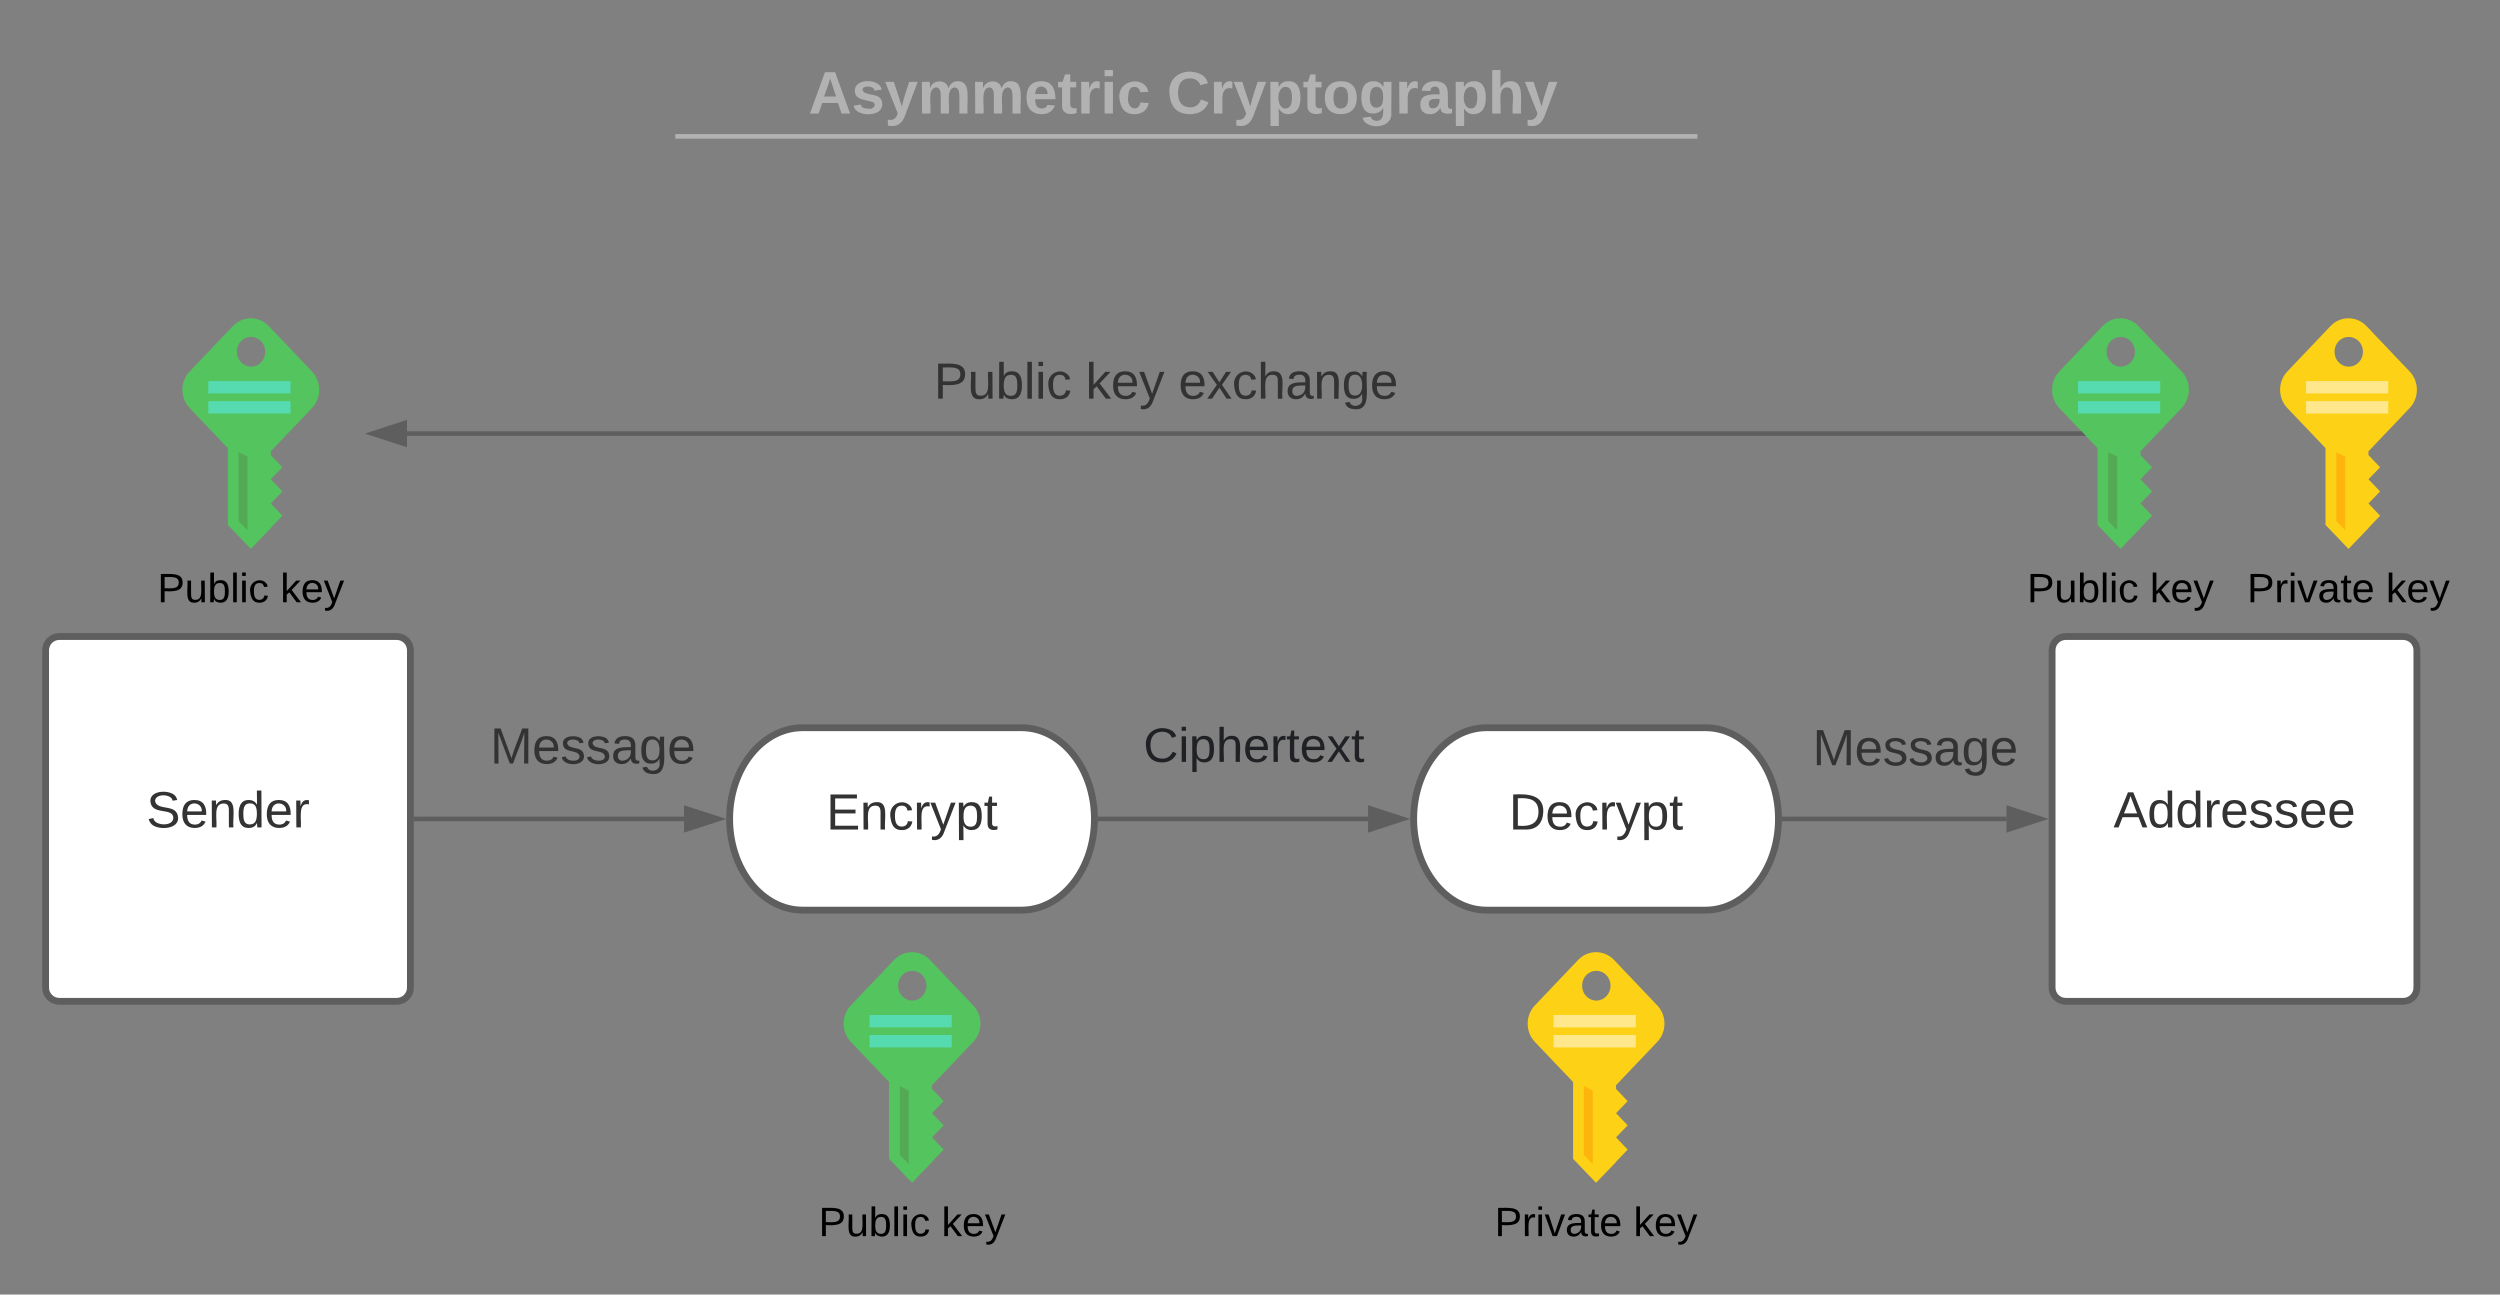 <svg xmlns="http://www.w3.org/2000/svg" xmlns:xlink="http://www.w3.org/1999/xlink" xmlns:lucid="lucid" width="1096.45" height="567.75"><rect width="100%" height="100%" fill="#808080" stroke="none"/><g transform="translate(-420 -20.416)" lucid:page-tab-id="0_0"><path d="M509.06 48.42c0-4.42 3.58-8 8-8h836.75c4.43 0 8 3.58 8 8v25.15c0 4.42-3.57 8-8 8H517.07c-4.42 0-8-3.58-8-8z" stroke="#000" stroke-opacity="0" stroke-width="2" fill="#fff" fill-opacity="0"/><use xlink:href="#a" transform="matrix(1,0,0,1,513.058,44.416) translate(261.52 25.783)"/><use xlink:href="#b" transform="matrix(1,0,0,1,513.058,44.416) translate(418.708 25.783)"/><path d="M717.17 80.23h446.28M717.2 80.23h-1.03M1163.43 80.23h1.02" stroke="#b2b2b2" stroke-width="2" fill="none"/><path d="M509.06 89.57c0-4.42 3.58-8 8-8h837.7c4.42 0 8 3.58 8 8v2.85c0 4.4-3.58 8-8 8h-837.7c-4.42 0-8-3.6-8-8z" stroke="#000" stroke-opacity="0" stroke-width="2" fill="#fff" fill-opacity="0"/><path d="M440 305.58c0-3.3 2.7-6 6-6h148c3.3 0 6 2.7 6 6v148c0 3.32-2.7 6-6 6H446c-3.3 0-6-2.68-6-6z" stroke="#5e5e5e" stroke-width="3" fill="#fff"/><use xlink:href="#c" transform="matrix(1,0,0,1,445,304.584) translate(39.228 78.715)"/><path d="M1320 305.58c0-3.3 2.7-6 6-6h148c3.3 0 6 2.7 6 6v148c0 3.32-2.7 6-6 6h-148c-3.3 0-6-2.68-6-6z" stroke="#5e5e5e" stroke-width="3" fill="#fff"/><use xlink:href="#d" transform="matrix(1,0,0,1,1325,304.584) translate(21.944 78.715)"/><path d="M1476.76 199.45c4.32-4.45 4.32-11.73 0-16.18l-18.96-19.93c-4.32-4.45-11.28-4.45-15.6 0l-18.96 19.93c-4.32 4.45-4.32 11.73 0 16.18l16.68 17.5v33.7l10.08 10.5 8.76-9.1v-.1l5.1-5.36-5.1-5.37 5.1-5.26-5.1-5.36 5.1-5.25-5.1-5.36v-1.63l18-18.92zM1450 168.2c3.48-.1 6.3 2.83 6.36 6.37.06 3.64-2.7 6.57-6.12 6.67h-.24c-3.48-.1-6.18-3.03-6.12-6.67.06-3.54 2.76-6.38 6.12-6.38z" stroke="#000" stroke-opacity="0" stroke-width="3" fill="#fcd116"/><path d="M1444.63 248.93l3.93 4.05V220.7l-3.93-2.02z" stroke="#000" stroke-opacity="0" stroke-width="3" fill="#ff8c00" fill-opacity=".4"/><path d="M1431.36 187.55h36.07v5.42h-36.07zm0 8.8h36.07v5.44h-36.07z" stroke="#000" stroke-opacity="0" stroke-width="3" fill="#fff" fill-opacity=".5"/><use xlink:href="#e" transform="matrix(1,0,0,1,1390,270.155) translate(15.55 14.4)"/><use xlink:href="#f" transform="matrix(1,0,0,1,1390,270.155) translate(76.45 14.4)"/><path d="M1376.76 199.45c4.32-4.45 4.32-11.73 0-16.18l-18.96-19.93c-4.32-4.45-11.28-4.45-15.6 0l-18.96 19.93c-4.32 4.45-4.32 11.73 0 16.18l16.68 17.5v33.7l10.08 10.5 8.76-9.1v-.1l5.1-5.36-5.1-5.37 5.1-5.26-5.1-5.36 5.1-5.25-5.1-5.36v-1.63l18-18.92zM1350 168.2c3.48-.1 6.3 2.83 6.36 6.37.06 3.64-2.7 6.57-6.12 6.67h-.24c-3.48-.1-6.18-3.03-6.12-6.67.06-3.54 2.76-6.38 6.12-6.38z" stroke="#000" stroke-opacity="0" stroke-width="3" fill="#54c45e"/><path d="M1344.63 248.93l3.93 4.05V220.7l-3.93-2.02z" stroke="#000" stroke-opacity="0" stroke-width="3" fill="#577f48" fill-opacity=".4"/><path d="M1331.36 187.55h36.07v5.42h-36.07zm0 8.8h36.07v5.44h-36.07z" stroke="#000" stroke-opacity="0" stroke-width="3" fill="#57f2ff" fill-opacity=".5"/><use xlink:href="#g" transform="matrix(1,0,0,1,1290,270.155) translate(19.05 14.4)"/><use xlink:href="#f" transform="matrix(1,0,0,1,1290,270.155) translate(72.95 14.4)"/><path d="M556.76 199.45c4.32-4.45 4.32-11.73 0-16.18l-18.96-19.93c-4.32-4.45-11.28-4.45-15.6 0l-18.96 19.93c-4.32 4.45-4.32 11.73 0 16.18l16.68 17.5v33.7l10.08 10.5 8.76-9.1v-.1l5.1-5.36-5.1-5.37 5.1-5.26-5.1-5.36 5.1-5.25-5.1-5.36v-1.63l18-18.92zM530 168.2c3.48-.1 6.3 2.83 6.36 6.37.06 3.64-2.7 6.57-6.12 6.67H530c-3.48-.1-6.18-3.03-6.12-6.67.06-3.54 2.76-6.38 6.12-6.38z" stroke="#000" stroke-opacity="0" stroke-width="3" fill="#54c45e"/><path d="M524.63 248.93l3.93 4.05V220.7l-3.93-2.02z" stroke="#000" stroke-opacity="0" stroke-width="3" fill="#577f48" fill-opacity=".4"/><path d="M511.36 187.55h36.07v5.42h-36.07zm0 8.8h36.07v5.44h-36.07z" stroke="#000" stroke-opacity="0" stroke-width="3" fill="#57f2ff" fill-opacity=".5"/><use xlink:href="#g" transform="matrix(1,0,0,1,470,270.155) translate(19.05 14.4)"/><use xlink:href="#f" transform="matrix(1,0,0,1,470,270.155) translate(72.95 14.4)"/><path d="M1332.85 210.58H598.5" stroke="#5e5e5e" stroke-width="2" fill="none"/><path d="M1334.8 211.58h-1.98v-2h.07z" stroke="#5e5e5e" stroke-width=".05" fill="#5e5e5e"/><path d="M583.24 210.58l14.26-4.64v9.27z" stroke="#5e5e5e" stroke-width="2" fill="#5e5e5e"/><path d="M811.38 166c0-3.3 2.7-6 6-6h228c3.32 0 6 2.7 6 6v48c0 3.3-2.68 6-6 6h-228c-3.3 0-6-2.7-6-6z" stroke="#000" stroke-opacity="0" stroke-width="3" fill="#fff" fill-opacity="0"/><use xlink:href="#h" transform="matrix(1,0,0,1,816.383,165) translate(13.21 30.278)"/><use xlink:href="#i" transform="matrix(1,0,0,1,816.383,165) translate(79.753 30.278)"/><use xlink:href="#j" transform="matrix(1,0,0,1,816.383,165) translate(120.494 30.278)"/><path d="M602.5 379.58H720" stroke="#5e5e5e" stroke-width="2" fill="none"/><path d="M602.53 380.58h-1.03v-2h1.03z" stroke="#5e5e5e" stroke-width=".05" fill="#5e5e5e"/><path d="M735.26 379.58L721 384.22v-9.27z" stroke="#5e5e5e" stroke-width="2" fill="#5e5e5e"/><path d="M868 339.58c17.67 0 32 17.9 32 40s-14.33 40-32 40h-96c-17.67 0-32-17.9-32-40s14.33-40 32-40z" stroke="#5e5e5e" stroke-width="3" fill="#fff"/><use xlink:href="#k" transform="matrix(1,0,0,1,745,344.584) translate(37.377 39.653)"/><path d="M560 326c0-3.3 2.7-6 6-6h228c3.3 0 6 2.7 6 6v48c0 3.3-2.7 6-6 6H566c-3.3 0-6-2.7-6-6z" stroke="#000" stroke-opacity="0" stroke-width="3" fill="#fff" fill-opacity="0"/><use xlink:href="#l" transform="matrix(1,0,0,1,565,325) translate(69.969 30.278)"/><path d="M1168 339.58c17.67 0 32 17.9 32 40s-14.33 40-32 40h-96c-17.67 0-32-17.9-32-40s14.33-40 32-40z" stroke="#5e5e5e" stroke-width="3" fill="#fff"/><use xlink:href="#m" transform="matrix(1,0,0,1,1045,344.584) translate(36.79 39.653)"/><path d="M846.76 477.46c4.32-4.45 4.32-11.73 0-16.18l-18.96-19.93c-4.32-4.45-11.28-4.45-15.6 0l-18.96 19.93c-4.32 4.45-4.32 11.73 0 16.18l16.68 17.5v33.7l10.08 10.5 8.76-9.1v-.1l5.1-5.36-5.1-5.36 5.1-5.26-5.1-5.36 5.1-5.26-5.1-5.36v-1.62l18-18.92zM820 446.2c3.48-.1 6.3 2.84 6.36 6.38.06 3.64-2.7 6.57-6.12 6.68H820c-3.48-.1-6.18-3.04-6.12-6.68.06-3.54 2.76-6.37 6.12-6.37z" stroke="#000" stroke-opacity="0" stroke-width="3" fill="#54c45e"/><path d="M814.63 526.95l3.93 4.05v-32.28l-3.93-2.02z" stroke="#000" stroke-opacity="0" stroke-width="3" fill="#577f48" fill-opacity=".4"/><path d="M801.36 465.56h36.07V471h-36.07zm0 8.8h36.07v5.44h-36.07z" stroke="#000" stroke-opacity="0" stroke-width="3" fill="#57f2ff" fill-opacity=".5"/><use xlink:href="#g" transform="matrix(1,0,0,1,760,548.169) translate(19.05 14.4)"/><use xlink:href="#f" transform="matrix(1,0,0,1,760,548.169) translate(72.95 14.4)"/><path d="M902.5 379.58H1020" stroke="#5e5e5e" stroke-width="2" fill="none"/><path d="M902.53 380.58h-1.1l.07-.98-.03-1.02h1.06z" stroke="#5e5e5e" stroke-width=".05" fill="#5e5e5e"/><path d="M1035.26 379.58l-14.26 4.64v-9.27z" stroke="#5e5e5e" stroke-width="2" fill="#5e5e5e"/><path d="M850 326c0-3.3 2.7-6 6-6h228c3.3 0 6 2.7 6 6v48c0 3.3-2.7 6-6 6H856c-3.3 0-6-2.7-6-6z" stroke="#000" stroke-opacity="0" stroke-width="3" fill="#fff" fill-opacity="0"/><use xlink:href="#n" transform="matrix(1,0,0,1,855,325) translate(66.496 29.567)"/><path d="M1146.76 477.46c4.32-4.45 4.32-11.73 0-16.18l-18.96-19.93c-4.32-4.45-11.28-4.45-15.6 0l-18.96 19.93c-4.32 4.45-4.32 11.73 0 16.18l16.68 17.5v33.7l10.08 10.5 8.76-9.1v-.1l5.1-5.36-5.1-5.36 5.1-5.26-5.1-5.36 5.1-5.26-5.1-5.36v-1.62l18-18.92zM1120 446.2c3.48-.1 6.3 2.84 6.36 6.38.06 3.64-2.7 6.57-6.12 6.68h-.24c-3.48-.1-6.18-3.04-6.12-6.68.06-3.54 2.76-6.37 6.12-6.37z" stroke="#000" stroke-opacity="0" stroke-width="3" fill="#fcd116"/><path d="M1114.63 526.95l3.93 4.05v-32.28l-3.93-2.02z" stroke="#000" stroke-opacity="0" stroke-width="3" fill="#ff8c00" fill-opacity=".4"/><path d="M1101.36 465.56h36.07V471h-36.07zm0 8.8h36.07v5.44h-36.07z" stroke="#000" stroke-opacity="0" stroke-width="3" fill="#fff" fill-opacity=".5"/><g><use xlink:href="#e" transform="matrix(1,0,0,1,1060,548.169) translate(15.55 14.4)"/><use xlink:href="#f" transform="matrix(1,0,0,1,1060,548.169) translate(76.45 14.4)"/></g><path d="M1202.5 379.58h97.5" stroke="#5e5e5e" stroke-width="2" fill="none"/><path d="M1202.53 380.58h-1.1l.07-.98-.03-1.02h1.06z" stroke="#5e5e5e" stroke-width=".05" fill="#5e5e5e"/><path d="M1315.26 379.58l-14.26 4.64v-9.27z" stroke="#5e5e5e" stroke-width="2" fill="#5e5e5e"/><path d="M1140 326.74c0-3.3 2.7-6 6-6h228c3.3 0 6 2.7 6 6v48c0 3.3-2.7 6-6 6h-228c-3.3 0-6-2.7-6-6z" stroke="#000" stroke-opacity="0" stroke-width="3" fill="#fff" fill-opacity="0"/><g><use xlink:href="#l" transform="matrix(1,0,0,1,1145,325.74) translate(69.969 30.278)"/></g><defs><path fill="#b2b2b2" d="M199 0l-22-63H83L61 0H9l90-248h61L250 0h-51zm-33-102l-36-108c-10 38-24 72-36 108h72" id="o"/><path fill="#b2b2b2" d="M137-138c1-29-70-34-71-4 15 46 118 7 119 86 1 83-164 76-172 9l43-7c4 19 20 25 44 25 33 8 57-30 24-41C81-84 22-81 20-136c-2-80 154-74 161-7" id="p"/><path fill="#b2b2b2" d="M123 10C108 53 80 86 19 72V37c35 8 53-11 59-39L3-190h52l48 148c12-52 28-100 44-148h51" id="q"/><path fill="#b2b2b2" d="M220-157c-53 9-28 100-34 157h-49v-107c1-27-5-49-29-50C55-147 81-57 75 0H25l-1-190h47c2 12-1 28 3 38 10-53 101-56 108 0 13-22 24-43 59-42 82 1 51 116 57 194h-49v-107c-1-25-5-48-29-50" id="r"/><path fill="#b2b2b2" d="M185-48c-13 30-37 53-82 52C43 2 14-33 14-96s30-98 90-98c62 0 83 45 84 108H66c0 31 8 55 39 56 18 0 30-7 34-22zm-45-69c5-46-57-63-70-21-2 6-4 13-4 21h74" id="s"/><path fill="#b2b2b2" d="M115-3C79 11 28 4 28-45v-112H4v-33h27l15-45h31v45h36v33H77v99c-1 23 16 31 38 25v30" id="t"/><path fill="#b2b2b2" d="M135-150c-39-12-60 13-60 57V0H25l-1-190h47c2 13-1 29 3 40 6-28 27-53 61-41v41" id="u"/><path fill="#b2b2b2" d="M25-224v-37h50v37H25zM25 0v-190h50V0H25" id="v"/><path fill="#b2b2b2" d="M190-63c-7 42-38 67-86 67-59 0-84-38-90-98-12-110 154-137 174-36l-49 2c-2-19-15-32-35-32-30 0-35 28-38 64-6 74 65 87 74 30" id="w"/><g id="a"><use transform="matrix(0.073,0,0,0.073,0,0)" xlink:href="#o"/><use transform="matrix(0.073,0,0,0.073,18.865,0)" xlink:href="#p"/><use transform="matrix(0.073,0,0,0.073,33.433,0)" xlink:href="#q"/><use transform="matrix(0.073,0,0,0.073,48.001,0)" xlink:href="#r"/><use transform="matrix(0.073,0,0,0.073,71.31,0)" xlink:href="#r"/><use transform="matrix(0.073,0,0,0.073,94.619,0)" xlink:href="#s"/><use transform="matrix(0.073,0,0,0.073,109.186,0)" xlink:href="#t"/><use transform="matrix(0.073,0,0,0.073,117.854,0)" xlink:href="#u"/><use transform="matrix(0.073,0,0,0.073,128.052,0)" xlink:href="#v"/><use transform="matrix(0.073,0,0,0.073,135.336,0)" xlink:href="#w"/></g><path fill="#b2b2b2" d="M67-125c0 53 21 87 73 88 37 1 54-22 65-47l45 17C233-25 199 4 140 4 58 4 20-42 15-125 8-235 124-281 211-232c18 10 29 29 36 50l-46 12c-8-25-30-41-62-41-52 0-71 34-72 86" id="x"/><path fill="#b2b2b2" d="M135-194c53 0 70 44 70 98 0 56-19 98-73 100-31 1-45-17-59-34 3 33 2 69 2 105H25l-1-265h48c2 10 0 23 3 31 11-24 29-35 60-35zM114-30c33 0 39-31 40-66 0-38-9-64-40-64-56 0-55 130 0 130" id="y"/><path fill="#b2b2b2" d="M110-194c64 0 96 36 96 99 0 64-35 99-97 99-61 0-95-36-95-99 0-62 34-99 96-99zm-1 164c35 0 45-28 45-65 0-40-10-65-43-65-34 0-45 26-45 65 0 36 10 65 43 65" id="z"/><path fill="#b2b2b2" d="M195-6C206 82 75 100 31 46c-4-6-6-13-8-21l49-6c3 16 16 24 34 25 40 0 42-37 40-79-11 22-30 35-61 35-53 0-70-43-70-97 0-56 18-96 73-97 30 0 46 14 59 34l2-30h47zm-90-29c32 0 41-27 41-63 0-35-9-62-40-62-32 0-39 29-40 63 0 36 9 62 39 62" id="A"/><path fill="#b2b2b2" d="M133-34C117-15 103 5 69 4 32 3 11-16 11-54c-1-60 55-63 116-61 1-26-3-47-28-47-18 1-26 9-28 27l-52-2c7-38 36-58 82-57s74 22 75 68l1 82c-1 14 12 18 25 15v27c-30 8-71 5-69-32zm-48 3c29 0 43-24 42-57-32 0-66-3-65 30 0 17 8 27 23 27" id="B"/><path fill="#b2b2b2" d="M114-157C55-157 80-60 75 0H25v-261h50l-1 109c12-26 28-41 61-42 86-1 58 113 63 194h-50c-7-57 23-157-34-157" id="C"/><g id="b"><use transform="matrix(0.073,0,0,0.073,0,0)" xlink:href="#x"/><use transform="matrix(0.073,0,0,0.073,18.865,0)" xlink:href="#u"/><use transform="matrix(0.073,0,0,0.073,29.063,0)" xlink:href="#q"/><use transform="matrix(0.073,0,0,0.073,43.631,0)" xlink:href="#y"/><use transform="matrix(0.073,0,0,0.073,59.583,0)" xlink:href="#t"/><use transform="matrix(0.073,0,0,0.073,68.251,0)" xlink:href="#z"/><use transform="matrix(0.073,0,0,0.073,84.202,0)" xlink:href="#A"/><use transform="matrix(0.073,0,0,0.073,100.154,0)" xlink:href="#u"/><use transform="matrix(0.073,0,0,0.073,110.352,0)" xlink:href="#B"/><use transform="matrix(0.073,0,0,0.073,124.92,0)" xlink:href="#y"/><use transform="matrix(0.073,0,0,0.073,140.872,0)" xlink:href="#C"/><use transform="matrix(0.073,0,0,0.073,156.823,0)" xlink:href="#q"/></g><path fill="#333" d="M185-189c-5-48-123-54-124 2 14 75 158 14 163 119 3 78-121 87-175 55-17-10-28-26-33-46l33-7c5 56 141 63 141-1 0-78-155-14-162-118-5-82 145-84 179-34 5 7 8 16 11 25" id="D"/><path fill="#333" d="M100-194c63 0 86 42 84 106H49c0 40 14 67 53 68 26 1 43-12 49-29l28 8c-11 28-37 45-77 45C44 4 14-33 15-96c1-61 26-98 85-98zm52 81c6-60-76-77-97-28-3 7-6 17-6 28h103" id="E"/><path fill="#333" d="M117-194c89-4 53 116 60 194h-32v-121c0-31-8-49-39-48C34-167 62-67 57 0H25l-1-190h30c1 10-1 24 2 32 11-22 29-35 61-36" id="F"/><path fill="#333" d="M85-194c31 0 48 13 60 33l-1-100h32l1 261h-30c-2-10 0-23-3-31C134-8 116 4 85 4 32 4 16-35 15-94c0-66 23-100 70-100zm9 24c-40 0-46 34-46 75 0 40 6 74 45 74 42 0 51-32 51-76 0-42-9-74-50-73" id="G"/><path fill="#333" d="M114-163C36-179 61-72 57 0H25l-1-190h30c1 12-1 29 2 39 6-27 23-49 58-41v29" id="H"/><g id="c"><use transform="matrix(0.062,0,0,0.062,0,0)" xlink:href="#D"/><use transform="matrix(0.062,0,0,0.062,14.815,0)" xlink:href="#E"/><use transform="matrix(0.062,0,0,0.062,27.16,0)" xlink:href="#F"/><use transform="matrix(0.062,0,0,0.062,39.506,0)" xlink:href="#G"/><use transform="matrix(0.062,0,0,0.062,51.852,0)" xlink:href="#E"/><use transform="matrix(0.062,0,0,0.062,64.198,0)" xlink:href="#H"/></g><path fill="#333" d="M205 0l-28-72H64L36 0H1l101-248h38L239 0h-34zm-38-99l-47-123c-12 45-31 82-46 123h93" id="I"/><path fill="#333" d="M135-143c-3-34-86-38-87 0 15 53 115 12 119 90S17 21 10-45l28-5c4 36 97 45 98 0-10-56-113-15-118-90-4-57 82-63 122-42 12 7 21 19 24 35" id="J"/><g id="d"><use transform="matrix(0.062,0,0,0.062,0,0)" xlink:href="#I"/><use transform="matrix(0.062,0,0,0.062,14.815,0)" xlink:href="#G"/><use transform="matrix(0.062,0,0,0.062,27.16,0)" xlink:href="#G"/><use transform="matrix(0.062,0,0,0.062,39.506,0)" xlink:href="#H"/><use transform="matrix(0.062,0,0,0.062,46.852,0)" xlink:href="#E"/><use transform="matrix(0.062,0,0,0.062,59.198,0)" xlink:href="#J"/><use transform="matrix(0.062,0,0,0.062,70.309,0)" xlink:href="#J"/><use transform="matrix(0.062,0,0,0.062,81.42,0)" xlink:href="#E"/><use transform="matrix(0.062,0,0,0.062,93.765,0)" xlink:href="#E"/></g><path d="M30-248c87 1 191-15 191 75 0 78-77 80-158 76V0H30v-248zm33 125c57 0 124 11 124-50 0-59-68-47-124-48v98" id="K"/><path d="M114-163C36-179 61-72 57 0H25l-1-190h30c1 12-1 29 2 39 6-27 23-49 58-41v29" id="L"/><path d="M24-231v-30h32v30H24zM24 0v-190h32V0H24" id="M"/><path d="M108 0H70L1-190h34L89-25l56-165h34" id="N"/><path d="M141-36C126-15 110 5 73 4 37 3 15-17 15-53c-1-64 63-63 125-63 3-35-9-54-41-54-24 1-41 7-42 31l-33-3c5-37 33-52 76-52 45 0 72 20 72 64v82c-1 20 7 32 28 27v20c-31 9-61-2-59-35zM48-53c0 20 12 33 32 33 41-3 63-29 60-74-43 2-92-5-92 41" id="O"/><path d="M59-47c-2 24 18 29 38 22v24C64 9 27 4 27-40v-127H5v-23h24l9-43h21v43h35v23H59v120" id="P"/><path d="M100-194c63 0 86 42 84 106H49c0 40 14 67 53 68 26 1 43-12 49-29l28 8c-11 28-37 45-77 45C44 4 14-33 15-96c1-61 26-98 85-98zm52 81c6-60-76-77-97-28-3 7-6 17-6 28h103" id="Q"/><g id="e"><use transform="matrix(0.05,0,0,0.05,0,0)" xlink:href="#K"/><use transform="matrix(0.05,0,0,0.05,12,0)" xlink:href="#L"/><use transform="matrix(0.05,0,0,0.05,17.95,0)" xlink:href="#M"/><use transform="matrix(0.05,0,0,0.05,21.9,0)" xlink:href="#N"/><use transform="matrix(0.05,0,0,0.05,30.9,0)" xlink:href="#O"/><use transform="matrix(0.05,0,0,0.05,40.9,0)" xlink:href="#P"/><use transform="matrix(0.05,0,0,0.05,45.9,0)" xlink:href="#Q"/></g><path d="M143 0L79-87 56-68V0H24v-261h32v163l83-92h37l-77 82L181 0h-38" id="R"/><path d="M179-190L93 31C79 59 56 82 12 73V49c39 6 53-20 64-50L1-190h34L92-34l54-156h33" id="S"/><g id="f"><use transform="matrix(0.05,0,0,0.05,0,0)" xlink:href="#R"/><use transform="matrix(0.05,0,0,0.05,9,0)" xlink:href="#Q"/><use transform="matrix(0.05,0,0,0.05,19,0)" xlink:href="#S"/></g><path d="M84 4C-5 8 30-112 23-190h32v120c0 31 7 50 39 49 72-2 45-101 50-169h31l1 190h-30c-1-10 1-25-2-33-11 22-28 36-60 37" id="T"/><path d="M115-194c53 0 69 39 70 98 0 66-23 100-70 100C84 3 66-7 56-30L54 0H23l1-261h32v101c10-23 28-34 59-34zm-8 174c40 0 45-34 45-75 0-40-5-75-45-74-42 0-51 32-51 76 0 43 10 73 51 73" id="U"/><path d="M24 0v-261h32V0H24" id="V"/><path d="M96-169c-40 0-48 33-48 73s9 75 48 75c24 0 41-14 43-38l32 2c-6 37-31 61-74 61-59 0-76-41-82-99-10-93 101-131 147-64 4 7 5 14 7 22l-32 3c-4-21-16-35-41-35" id="W"/><g id="g"><use transform="matrix(0.05,0,0,0.05,0,0)" xlink:href="#K"/><use transform="matrix(0.05,0,0,0.05,12,0)" xlink:href="#T"/><use transform="matrix(0.05,0,0,0.05,22,0)" xlink:href="#U"/><use transform="matrix(0.05,0,0,0.05,32,0)" xlink:href="#V"/><use transform="matrix(0.05,0,0,0.05,35.95,0)" xlink:href="#M"/><use transform="matrix(0.05,0,0,0.05,39.9,0)" xlink:href="#W"/></g><path fill="#333" d="M30-248c87 1 191-15 191 75 0 78-77 80-158 76V0H30v-248zm33 125c57 0 124 11 124-50 0-59-68-47-124-48v98" id="X"/><path fill="#333" d="M84 4C-5 8 30-112 23-190h32v120c0 31 7 50 39 49 72-2 45-101 50-169h31l1 190h-30c-1-10 1-25-2-33-11 22-28 36-60 37" id="Y"/><path fill="#333" d="M115-194c53 0 69 39 70 98 0 66-23 100-70 100C84 3 66-7 56-30L54 0H23l1-261h32v101c10-23 28-34 59-34zm-8 174c40 0 45-34 45-75 0-40-5-75-45-74-42 0-51 32-51 76 0 43 10 73 51 73" id="Z"/><path fill="#333" d="M24 0v-261h32V0H24" id="aa"/><path fill="#333" d="M24-231v-30h32v30H24zM24 0v-190h32V0H24" id="ab"/><path fill="#333" d="M96-169c-40 0-48 33-48 73s9 75 48 75c24 0 41-14 43-38l32 2c-6 37-31 61-74 61-59 0-76-41-82-99-10-93 101-131 147-64 4 7 5 14 7 22l-32 3c-4-21-16-35-41-35" id="ac"/><g id="h"><use transform="matrix(0.062,0,0,0.062,0,0)" xlink:href="#X"/><use transform="matrix(0.062,0,0,0.062,14.815,0)" xlink:href="#Y"/><use transform="matrix(0.062,0,0,0.062,27.16,0)" xlink:href="#Z"/><use transform="matrix(0.062,0,0,0.062,39.506,0)" xlink:href="#aa"/><use transform="matrix(0.062,0,0,0.062,44.383,0)" xlink:href="#ab"/><use transform="matrix(0.062,0,0,0.062,49.259,0)" xlink:href="#ac"/></g><path fill="#333" d="M143 0L79-87 56-68V0H24v-261h32v163l83-92h37l-77 82L181 0h-38" id="ad"/><path fill="#333" d="M179-190L93 31C79 59 56 82 12 73V49c39 6 53-20 64-50L1-190h34L92-34l54-156h33" id="ae"/><g id="i"><use transform="matrix(0.062,0,0,0.062,0,0)" xlink:href="#ad"/><use transform="matrix(0.062,0,0,0.062,11.111,0)" xlink:href="#E"/><use transform="matrix(0.062,0,0,0.062,23.457,0)" xlink:href="#ae"/></g><path fill="#333" d="M141 0L90-78 38 0H4l68-98-65-92h35l48 74 47-74h35l-64 92 68 98h-35" id="af"/><path fill="#333" d="M106-169C34-169 62-67 57 0H25v-261h32l-1 103c12-21 28-36 61-36 89 0 53 116 60 194h-32v-121c2-32-8-49-39-48" id="ag"/><path fill="#333" d="M141-36C126-15 110 5 73 4 37 3 15-17 15-53c-1-64 63-63 125-63 3-35-9-54-41-54-24 1-41 7-42 31l-33-3c5-37 33-52 76-52 45 0 72 20 72 64v82c-1 20 7 32 28 27v20c-31 9-61-2-59-35zM48-53c0 20 12 33 32 33 41-3 63-29 60-74-43 2-92-5-92 41" id="ah"/><path fill="#333" d="M177-190C167-65 218 103 67 71c-23-6-38-20-44-43l32-5c15 47 100 32 89-28v-30C133-14 115 1 83 1 29 1 15-40 15-95c0-56 16-97 71-98 29-1 48 16 59 35 1-10 0-23 2-32h30zM94-22c36 0 50-32 50-73 0-42-14-75-50-75-39 0-46 34-46 75s6 73 46 73" id="ai"/><g id="j"><use transform="matrix(0.062,0,0,0.062,0,0)" xlink:href="#E"/><use transform="matrix(0.062,0,0,0.062,12.346,0)" xlink:href="#af"/><use transform="matrix(0.062,0,0,0.062,23.457,0)" xlink:href="#ac"/><use transform="matrix(0.062,0,0,0.062,34.568,0)" xlink:href="#ag"/><use transform="matrix(0.062,0,0,0.062,46.914,0)" xlink:href="#ah"/><use transform="matrix(0.062,0,0,0.062,59.259,0)" xlink:href="#F"/><use transform="matrix(0.062,0,0,0.062,71.605,0)" xlink:href="#ai"/><use transform="matrix(0.062,0,0,0.062,83.951,0)" xlink:href="#E"/></g><path fill="#333" d="M30 0v-248h187v28H63v79h144v27H63v87h162V0H30" id="aj"/><path fill="#333" d="M115-194c55 1 70 41 70 98S169 2 115 4C84 4 66-9 55-30l1 105H24l-1-265h31l2 30c10-21 28-34 59-34zm-8 174c40 0 45-34 45-75s-6-73-45-74c-42 0-51 32-51 76 0 43 10 73 51 73" id="ak"/><path fill="#333" d="M59-47c-2 24 18 29 38 22v24C64 9 27 4 27-40v-127H5v-23h24l9-43h21v43h35v23H59v120" id="al"/><g id="k"><use transform="matrix(0.062,0,0,0.062,0,0)" xlink:href="#aj"/><use transform="matrix(0.062,0,0,0.062,14.815,0)" xlink:href="#F"/><use transform="matrix(0.062,0,0,0.062,27.16,0)" xlink:href="#ac"/><use transform="matrix(0.062,0,0,0.062,38.272,0)" xlink:href="#H"/><use transform="matrix(0.062,0,0,0.062,45.617,0)" xlink:href="#ae"/><use transform="matrix(0.062,0,0,0.062,56.728,0)" xlink:href="#ak"/><use transform="matrix(0.062,0,0,0.062,69.074,0)" xlink:href="#al"/></g><path fill="#333" d="M240 0l2-218c-23 76-54 145-80 218h-23L58-218 59 0H30v-248h44l77 211c21-75 51-140 76-211h43V0h-30" id="am"/><g id="l"><use transform="matrix(0.062,0,0,0.062,0,0)" xlink:href="#am"/><use transform="matrix(0.062,0,0,0.062,18.457,0)" xlink:href="#E"/><use transform="matrix(0.062,0,0,0.062,30.802,0)" xlink:href="#J"/><use transform="matrix(0.062,0,0,0.062,41.914,0)" xlink:href="#J"/><use transform="matrix(0.062,0,0,0.062,53.025,0)" xlink:href="#ah"/><use transform="matrix(0.062,0,0,0.062,65.37,0)" xlink:href="#ai"/><use transform="matrix(0.062,0,0,0.062,77.716,0)" xlink:href="#E"/></g><path fill="#333" d="M30-248c118-7 216 8 213 122C240-48 200 0 122 0H30v-248zM63-27c89 8 146-16 146-99s-60-101-146-95v194" id="an"/><g id="m"><use transform="matrix(0.062,0,0,0.062,0,0)" xlink:href="#an"/><use transform="matrix(0.062,0,0,0.062,15.988,0)" xlink:href="#E"/><use transform="matrix(0.062,0,0,0.062,28.333,0)" xlink:href="#ac"/><use transform="matrix(0.062,0,0,0.062,39.444,0)" xlink:href="#H"/><use transform="matrix(0.062,0,0,0.062,46.79,0)" xlink:href="#ae"/><use transform="matrix(0.062,0,0,0.062,57.901,0)" xlink:href="#ak"/><use transform="matrix(0.062,0,0,0.062,70.247,0)" xlink:href="#al"/></g><path fill="#202124" d="M212-179c-10-28-35-45-73-45-59 0-87 40-87 99 0 60 29 101 89 101 43 0 62-24 78-52l27 14C228-24 195 4 139 4 59 4 22-46 18-125c-6-104 99-153 187-111 19 9 31 26 39 46" id="ao"/><path fill="#202124" d="M24-231v-30h32v30H24zM24 0v-190h32V0H24" id="ap"/><path fill="#202124" d="M115-194c55 1 70 41 70 98S169 2 115 4C84 4 66-9 55-30l1 105H24l-1-265h31l2 30c10-21 28-34 59-34zm-8 174c40 0 45-34 45-75s-6-73-45-74c-42 0-51 32-51 76 0 43 10 73 51 73" id="aq"/><path fill="#202124" d="M106-169C34-169 62-67 57 0H25v-261h32l-1 103c12-21 28-36 61-36 89 0 53 116 60 194h-32v-121c2-32-8-49-39-48" id="ar"/><path fill="#202124" d="M100-194c63 0 86 42 84 106H49c0 40 14 67 53 68 26 1 43-12 49-29l28 8c-11 28-37 45-77 45C44 4 14-33 15-96c1-61 26-98 85-98zm52 81c6-60-76-77-97-28-3 7-6 17-6 28h103" id="as"/><path fill="#202124" d="M114-163C36-179 61-72 57 0H25l-1-190h30c1 12-1 29 2 39 6-27 23-49 58-41v29" id="at"/><path fill="#202124" d="M59-47c-2 24 18 29 38 22v24C64 9 27 4 27-40v-127H5v-23h24l9-43h21v43h35v23H59v120" id="au"/><path fill="#202124" d="M141 0L90-78 38 0H4l68-98-65-92h35l48 74 47-74h35l-64 92 68 98h-35" id="av"/><g id="n"><use transform="matrix(0.059,0,0,0.059,0,0)" xlink:href="#ao"/><use transform="matrix(0.059,0,0,0.059,15.348,0)" xlink:href="#ap"/><use transform="matrix(0.059,0,0,0.059,20.03,0)" xlink:href="#aq"/><use transform="matrix(0.059,0,0,0.059,31.881,0)" xlink:href="#ar"/><use transform="matrix(0.059,0,0,0.059,43.733,0)" xlink:href="#as"/><use transform="matrix(0.059,0,0,0.059,55.585,0)" xlink:href="#at"/><use transform="matrix(0.059,0,0,0.059,62.637,0)" xlink:href="#au"/><use transform="matrix(0.059,0,0,0.059,68.563,0)" xlink:href="#as"/><use transform="matrix(0.059,0,0,0.059,80.415,0)" xlink:href="#av"/><use transform="matrix(0.059,0,0,0.059,91.081,0)" xlink:href="#au"/></g></defs></g></svg>